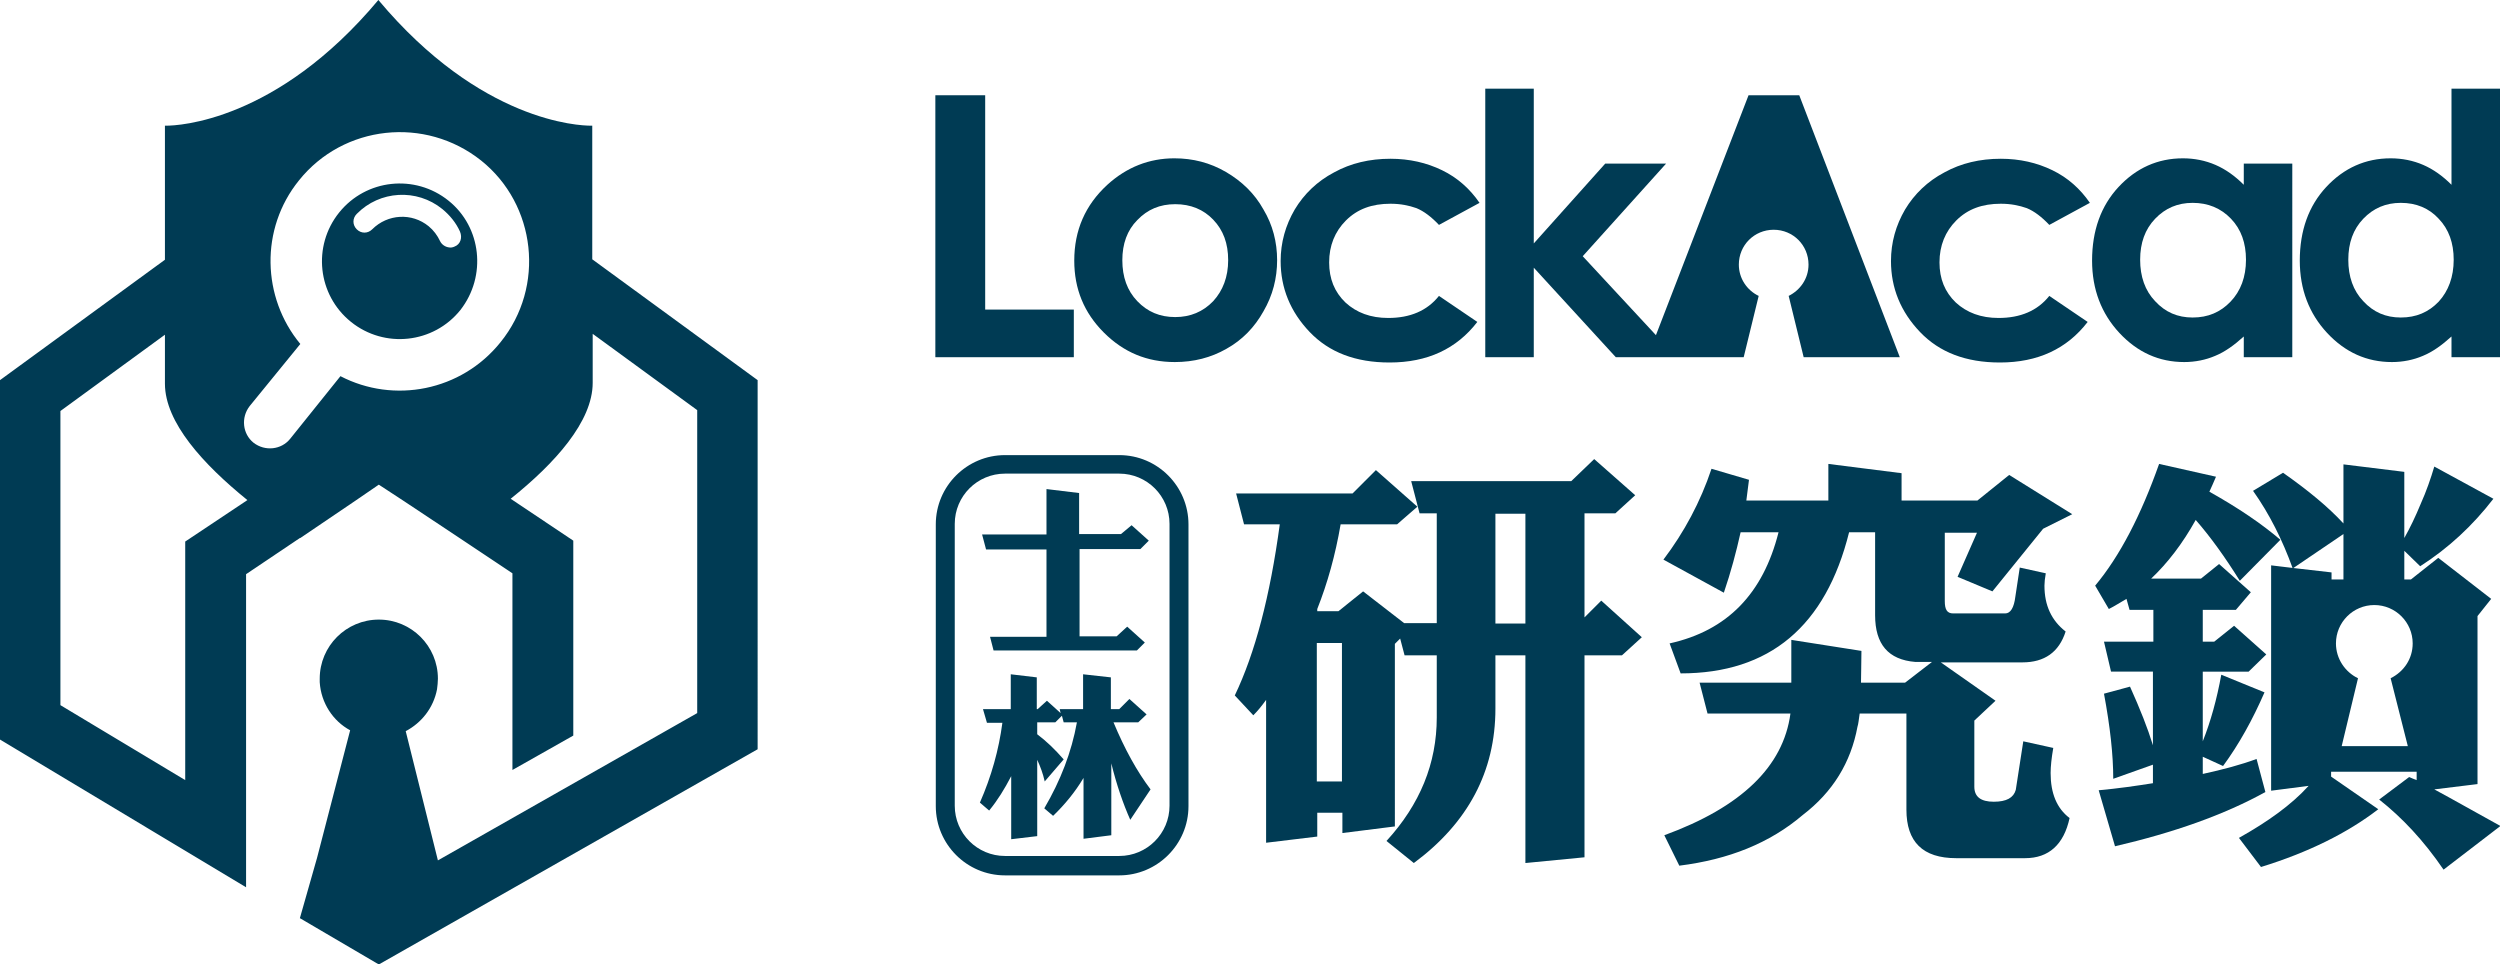 <?xml version="1.0" encoding="utf-8"?>
<!-- Generator: Adobe Illustrator 27.8.1, SVG Export Plug-In . SVG Version: 6.00 Build 0)  -->
<svg version="1.1" id="圖層_1" xmlns="http://www.w3.org/2000/svg" xmlns:xlink="http://www.w3.org/1999/xlink" x="0px" y="0px"
	 viewBox="0 0 566.9 218.6" style="enable-background:new 0 0 566.9 218.6;" xml:space="preserve">
<style type="text/css">
	.st0{fill:#003B54;}
</style>
<g>
	<g>
		<g>
			<polygon class="st0" points="223.4,21.6 212.1,21.6 212.1,81 243.5,81 243.5,70.2 223.4,70.2 			"/>
			<path class="st0" d="M278,39c-3.6-2.1-7.5-3.1-11.7-3.1c-5.7,0-10.8,2-15.2,6c-5,4.6-7.5,10.3-7.5,17.2c0,6.4,2.2,11.8,6.7,16.3
				c4.5,4.5,9.8,6.7,16.1,6.7c4.3,0,8.2-1,11.7-3c3.6-2,6.4-4.9,8.4-8.5c2.1-3.6,3.1-7.5,3.1-11.6c0-4.1-1-8-3.1-11.5
				C284.5,43.9,281.6,41.1,278,39z M275.1,68.3c-2.3,2.4-5.2,3.6-8.6,3.6c-3.5,0-6.3-1.2-8.6-3.6c-2.3-2.4-3.4-5.5-3.4-9.3
				c0-3.7,1.1-6.8,3.4-9.1c2.3-2.4,5.1-3.6,8.6-3.6c3.5,0,6.4,1.2,8.6,3.5c2.3,2.4,3.4,5.4,3.4,9.2
				C278.5,62.8,277.3,65.9,275.1,68.3z"/>
			<path class="st0" d="M315.3,46.2c2.3,0,4.2,0.4,5.9,1c1.7,0.7,3.4,2,5.1,3.8l9.2-5c-2.2-3.2-5-5.7-8.5-7.4
				c-3.5-1.7-7.4-2.6-11.7-2.6c-4.7,0-9,1-12.8,3.1c-3.8,2-6.8,4.9-8.9,8.4c-2.1,3.6-3.2,7.5-3.2,11.7c0,6.1,2.2,11.5,6.6,16.1
				c4.4,4.6,10.4,6.9,18.1,6.9c8.6,0,15.2-3.1,19.9-9.2l-8.7-5.9c-2.7,3.4-6.6,5-11.5,5c-4,0-7.2-1.2-9.7-3.5
				c-2.5-2.4-3.7-5.4-3.7-9.1c0-3.8,1.3-7,3.8-9.5C307.8,47.4,311.1,46.2,315.3,46.2z"/>
			<path class="st0" d="M396.5,21.6l-21,54.4l-16.6-17.9l18.9-21H364l-16.2,18.1V20.1h-11V81h11V60.7L366.4,81h7.2h6.5h3.8h1.4h10.1
				l3.4-13.9c-2.7-1.3-4.5-4-4.5-7.1c0-4.4,3.5-7.9,7.9-7.9c4.4,0,7.9,3.5,7.9,7.9c0,3.2-1.9,5.8-4.5,7.1l3.4,13.9h10h5.2h6.6
				l-22.8-59.4H396.5z"/>
			<path class="st0" d="M453.7,46.2c2.3,0,4.2,0.4,5.9,1c1.7,0.7,3.4,2,5.1,3.8l9.2-5c-2.2-3.2-5-5.7-8.5-7.4
				c-3.5-1.7-7.4-2.6-11.7-2.6c-4.7,0-9,1-12.8,3.1c-3.8,2-6.8,4.9-8.9,8.4c-2.1,3.6-3.2,7.5-3.2,11.7c0,6.1,2.2,11.5,6.6,16.1
				c4.4,4.6,10.4,6.9,18.1,6.9c8.6,0,15.2-3.1,19.9-9.2l-8.7-5.9c-2.7,3.4-6.6,5-11.5,5c-4,0-7.2-1.2-9.7-3.5
				c-2.5-2.4-3.7-5.4-3.7-9.1c0-3.8,1.3-7,3.8-9.5C446.2,47.4,449.5,46.2,453.7,46.2z"/>
			<path class="st0" d="M508.8,41.9c-2-2-4.1-3.5-6.4-4.5c-2.3-1-4.8-1.5-7.4-1.5c-5.7,0-10.6,2.2-14.6,6.5c-4,4.3-6,9.9-6,16.7
				c0,6.5,2.1,12,6.2,16.4c4.1,4.4,9,6.6,14.7,6.6c2.5,0,4.9-0.5,7-1.4c2.2-0.9,4.3-2.4,6.5-4.4V81h11V37.1h-11V41.9z M505.8,68.4
				c-2.3,2.4-5.1,3.6-8.6,3.6c-3.4,0-6.2-1.2-8.5-3.7c-2.3-2.4-3.4-5.6-3.4-9.4c0-3.8,1.1-6.9,3.4-9.3c2.3-2.4,5.1-3.6,8.5-3.6
				c3.5,0,6.4,1.2,8.7,3.6c2.3,2.4,3.4,5.5,3.4,9.3C509.3,62.8,508.1,66,505.8,68.4z"/>
			<path class="st0" d="M555.9,20.1v21.8c-2-2-4.1-3.5-6.4-4.5c-2.3-1-4.8-1.5-7.4-1.5c-5.7,0-10.6,2.2-14.6,6.5
				c-4,4.3-6,9.9-6,16.7c0,6.5,2.1,12,6.2,16.4c4.1,4.4,9,6.6,14.7,6.6c2.5,0,4.9-0.5,7-1.4c2.2-0.9,4.3-2.4,6.5-4.4V81h11V20.1
				H555.9z M553,68.4c-2.3,2.4-5.1,3.6-8.6,3.6c-3.4,0-6.2-1.2-8.5-3.7c-2.3-2.4-3.4-5.6-3.4-9.4c0-3.8,1.1-6.9,3.4-9.3
				c2.3-2.4,5.1-3.6,8.5-3.6c3.5,0,6.4,1.2,8.6,3.6c2.3,2.4,3.4,5.5,3.4,9.3C556.4,62.8,555.2,66,553,68.4z"/>
		</g>
		<g>
			<g>
				<path class="st0" d="M359.3,140v-23.6h7l4.5-4.1l-9.3-8.2l-5.2,5h-36.3l1.9,7.3h3.9v24.9h-7.4l-9.3-7.2l-5.6,4.5h-4.8v-0.5
					c2.3-5.8,4.1-12.2,5.3-19.2h12.8l4.6-4l-9.4-8.3l-5.3,5.3h-26.4l1.8,7h8.1c-2.2,16.3-5.6,29.2-10.2,38.8l4.2,4.5
					c1-1,1.9-2.1,2.9-3.5v32.4l11.6-1.4v-5.4h5.7v4.6l11.9-1.5V146l1.2-1.2l1,3.8h7.3v14.1c0,10.4-3.8,19.7-11.4,28l6.2,5
					c12.3-9.1,18.5-20.8,18.5-35v-12.1h6.8v47.1l13.4-1.3v-45.8h8.5l4.5-4.1l-9.2-8.3L359.3,140z M304.3,177.2h-5.7v-31.4h5.7V177.2
					z M345.9,141.4h-6.8v-24.9h6.8V141.4z"/>
				<path class="st0" d="M451.8,134.1l11.5-14.2l6.6-3.3l-14.3-8.9l-7.2,5.8h-17.2v-6.2l-16.6-2.1v8.3H396c0.2-1.6,0.4-3.1,0.6-4.7
					l-8.5-2.5c-2.5,7.5-6.2,14.4-10.9,20.6l13.7,7.5c1.6-4.7,2.8-9.2,3.8-13.7h8.6c-3.5,13.9-11.6,22.3-24.7,25.2l2.5,6.8
					c20.2,0,32.9-10.7,38.2-32h5.9v18.8c0,6.6,3,10.1,9.1,10.6h3.8l-6.1,4.7h-10c0-1.9,0.1-4.4,0.1-7.2l-15.9-2.5v9.7h-20.8l1.8,7
					H406c-1.6,12-11.1,21.2-28.6,27.6l3.4,6.9c11.2-1.4,20.5-5.1,28-11.5c6.8-5.2,10.9-11.9,12.4-20c0.2-0.6,0.3-1.6,0.5-3h10.6
					v21.8c0,7.3,3.7,11,11.3,11h15.6c5.4,0,8.8-3.1,10.1-9.1c-2.9-2.2-4.3-5.6-4.3-10.2c0-1.5,0.2-3.4,0.6-5.7l-6.8-1.5l-1.7,11
					c-0.5,1.8-2.1,2.7-5,2.7c-2.9,0-4.4-1.1-4.4-3.4v-15l4.8-4.5l-12.4-8.7h18.5c5,0,8.3-2.3,9.8-7c-3.2-2.5-4.8-5.9-4.8-10.4
					c0-0.7,0.1-1.7,0.3-2.8l-5.9-1.3l-1,6.6c-0.3,2.5-1.1,3.8-2.3,3.8h-11.8c-1.4,0-1.9-0.9-1.9-2.8v-15.5h7.3l-4.4,10L451.8,134.1z
					"/>
				<path class="st0" d="M511.7,172.1c-3.5,1.3-7.6,2.4-12.2,3.4v-3.9l4.6,2.1c3.6-4.9,6.7-10.5,9.4-16.7l-9.8-4
					c-1,5.5-2.4,10.6-4.2,15.1v-15.8h10.4l4-3.9l-7.3-6.5l-4.5,3.6h-2.6v-7.2h7.5l3.4-4l-7.2-6.4l-4.1,3.3h-11.3
					c3.7-3.5,7.1-7.9,10.1-13.3c3.4,3.9,6.7,8.5,10,13.8l9.2-9.3c-4.2-3.6-9.5-7.2-16.1-10.9c0.5-1.1,1-2.2,1.5-3.4l-12.9-2.9
					c-4.1,11.6-8.9,20.9-14.5,27.6l3.1,5.3c1.4-0.7,2.6-1.5,4-2.3l0.7,2.5h5.4v7.2h-11.2l1.6,6.8h9.5V169c-1.2-3.9-2.9-8.2-5.2-13.3
					l-5.9,1.6c1.4,7.5,2.1,13.9,2.1,19.3l9-3.2v4.2c-3.8,0.6-7.9,1.2-12.3,1.6l3.7,12.7c13.3-3.1,24.7-7.1,34.1-12.3L511.7,172.1z"
					/>
				<path class="st0" d="M552,179l9.8-1.2v-38.1l3.1-3.9l-12-9.3l-6.2,4.9h-1.5v-6.5l3.6,3.5c6.4-4.1,11.9-9.2,16.6-15.3l-13.4-7.3
					c-0.8,2.7-1.8,5.6-3.1,8.5c-1.2,2.9-2.4,5.4-3.7,7.7V107l-13.8-1.7v13.4c-3.4-3.7-8-7.5-13.7-11.5l-6.8,4.1
					c3.7,5.2,6.7,11.2,9,17.6l11.5-7.8v10.3h-2.7v-1.6l-8.7-1l-5-0.6v51.1l8.5-1.1c-3.9,4.3-9.2,8.1-15.8,11.8l5,6.6
					c10.7-3.3,19.6-7.7,26.6-13.1l-10.7-7.4v-1.1H548v1.9c-0.6-0.2-1.2-0.5-1.7-0.7l-6.8,5.1c5.2,4.1,10.1,9.3,14.6,15.9l12.9-9.9
					C561,184,556.1,181.2,552,179z M546,169.2h-15l3.7-15.4c-2.9-1.4-5-4.4-5-7.9c0-4.8,3.9-8.7,8.7-8.7c4.8,0,8.7,3.9,8.7,8.7
					c0,3.5-2,6.4-5,7.9L546,169.2z"/>
			</g>
			<g>
				<g>
					<g>
						<path class="st0" d="M256.6,119.1l3.9,3.5l-1.9,1.9h-13.8v19.8h8.4l2.4-2.2l4,3.6l-1.8,1.8h-32.5l-0.8-3.1h12.8v-19.8h-13.7
							l-0.9-3.4h14.6v-10.3l7.4,0.9v9.3h9.5L256.6,119.1z"/>
					</g>
					<g>
						<path class="st0" d="M256.1,158.5l3.9,3.5l-1.9,1.8h-5.6c2.5,6,5.3,11.1,8.4,15.2l-4.6,6.9c-1.6-3.6-3.1-7.9-4.3-12.8v16.3
							l-6.3,0.8v-13.8c-1.9,3.2-4.3,6.1-6.9,8.6l-2-1.7c3.7-6.3,6.2-12.8,7.4-19.5h-3l-0.4-1.5l-1.5,1.5h-4.1v2.7c2,1.5,4,3.4,6,5.7
							l-4.3,5c-0.4-1.8-1-3.4-1.7-4.9v17.3l-5.9,0.7V176c-1.5,2.9-3.1,5.5-5,7.8l-2.1-1.8c2.6-5.9,4.3-12,5.1-18.1h-3.5l-0.9-3.1
							h6.3v-7.9l5.9,0.7v7.2h0.2l2.1-1.9l3.1,2.8l-0.2-0.9h5.3v-7.9l6.3,0.7v7.2h1.9L256.1,158.5z"/>
					</g>
				</g>
				<g>
					<path class="st0" d="M253.8,198.5h-25.9c-8.7,0-15.7-7.1-15.7-15.7v-63.9c0-8.7,7.1-15.7,15.7-15.7h25.9
						c8.7,0,15.7,7.1,15.7,15.7v63.9C269.5,191.5,262.4,198.5,253.8,198.5z M227.9,107.4c-6.3,0-11.4,5.1-11.4,11.4v63.9
						c0,6.3,5.1,11.4,11.4,11.4h25.9c6.3,0,11.4-5.1,11.4-11.4v-63.9c0-6.3-5.1-11.4-11.4-11.4H227.9z"/>
				</g>
			</g>
		</g>
	</g>
	<path class="st0" d="M101.7,45.5c-7.6-6.1-18.7-4.9-24.8,2.7c-6.1,7.6-4.9,18.7,2.7,24.8c7.6,6.1,18.7,4.9,24.8-2.7
		C110.4,62.6,109.2,51.5,101.7,45.5z M103.1,55.9c-0.4,0.2-0.9,0.3-1.3,0.2c-0.8-0.1-1.6-0.6-2-1.4c-0.6-1.3-1.5-2.5-2.6-3.4
		c-3.8-3.1-9.3-2.8-12.8,0.7c-1,1-2.5,1-3.5,0c-1-1-1-2.5,0-3.5c5.2-5.3,13.6-5.8,19.4-1.1c1.7,1.4,3.1,3.1,4,5.1
		C104.9,53.9,104.4,55.4,103.1,55.9z"/>
	<path class="st0" d="M134.3,58.8c0-15.9,0-30.3,0-30.3s-0.1,0-0.3,0c-2.6,0-25-0.8-48.2-28.5C62.7,27.6,40.3,28.5,37.7,28.5
		c-0.2,0-0.3,0-0.3,0s0,14.4,0,30.4L0,86.2v81.5l55.8,33.5l0-50.1l0,0v-20.8l0,0v-0.1L68,122c0,0,0,0,0.1,0l12.4-8.4c0,0,0,0,0,0
		l5.4-3.7l5.5,3.6c0,0,0,0,0,0l12.5,8.3c0,0,0,0,0,0l12.3,8.2l0,44.6l13.8-7.8l0-44.2l-14.2-9.5c10-8,18.6-17.5,18.6-26.3
		c0-3.4,0-7.1,0-11.1l23.7,17.3v68.7l-58.8,33.4L92,165.8c3.6-1.9,6.3-5.3,7.1-9.5c0.1-0.8,0.2-1.6,0.2-2.4c0-7.4-6-13.4-13.4-13.4
		c-7.4,0-13.4,6-13.4,13.4c0,0.3,0,0.5,0,0.8c0.3,4.7,3,8.8,6.9,10.9l-7.5,28.9l-3.9,13.7l17.9,10.5l85.9-48.8V86.2L134.3,58.8z
		 M42,122.8l0,54.1l-28.3-17V93.2l23.7-17.3c0,4,0,7.8,0,11.1c0,8.8,8.7,18.3,18.7,26.4L42,122.8z M113.5,77.6
		c-8.9,11.1-24.2,14-36.3,7.7L65.8,99.5c-2,2.5-5.7,2.9-8.3,0.9c-2.5-2-2.9-5.7-0.9-8.3L68.1,78c-8.7-10.5-9.2-26.1-0.3-37.1
		c10.1-12.6,28.6-14.6,41.3-4.5C121.6,46.4,123.7,65,113.5,77.6z"/>
</g>
</svg>
